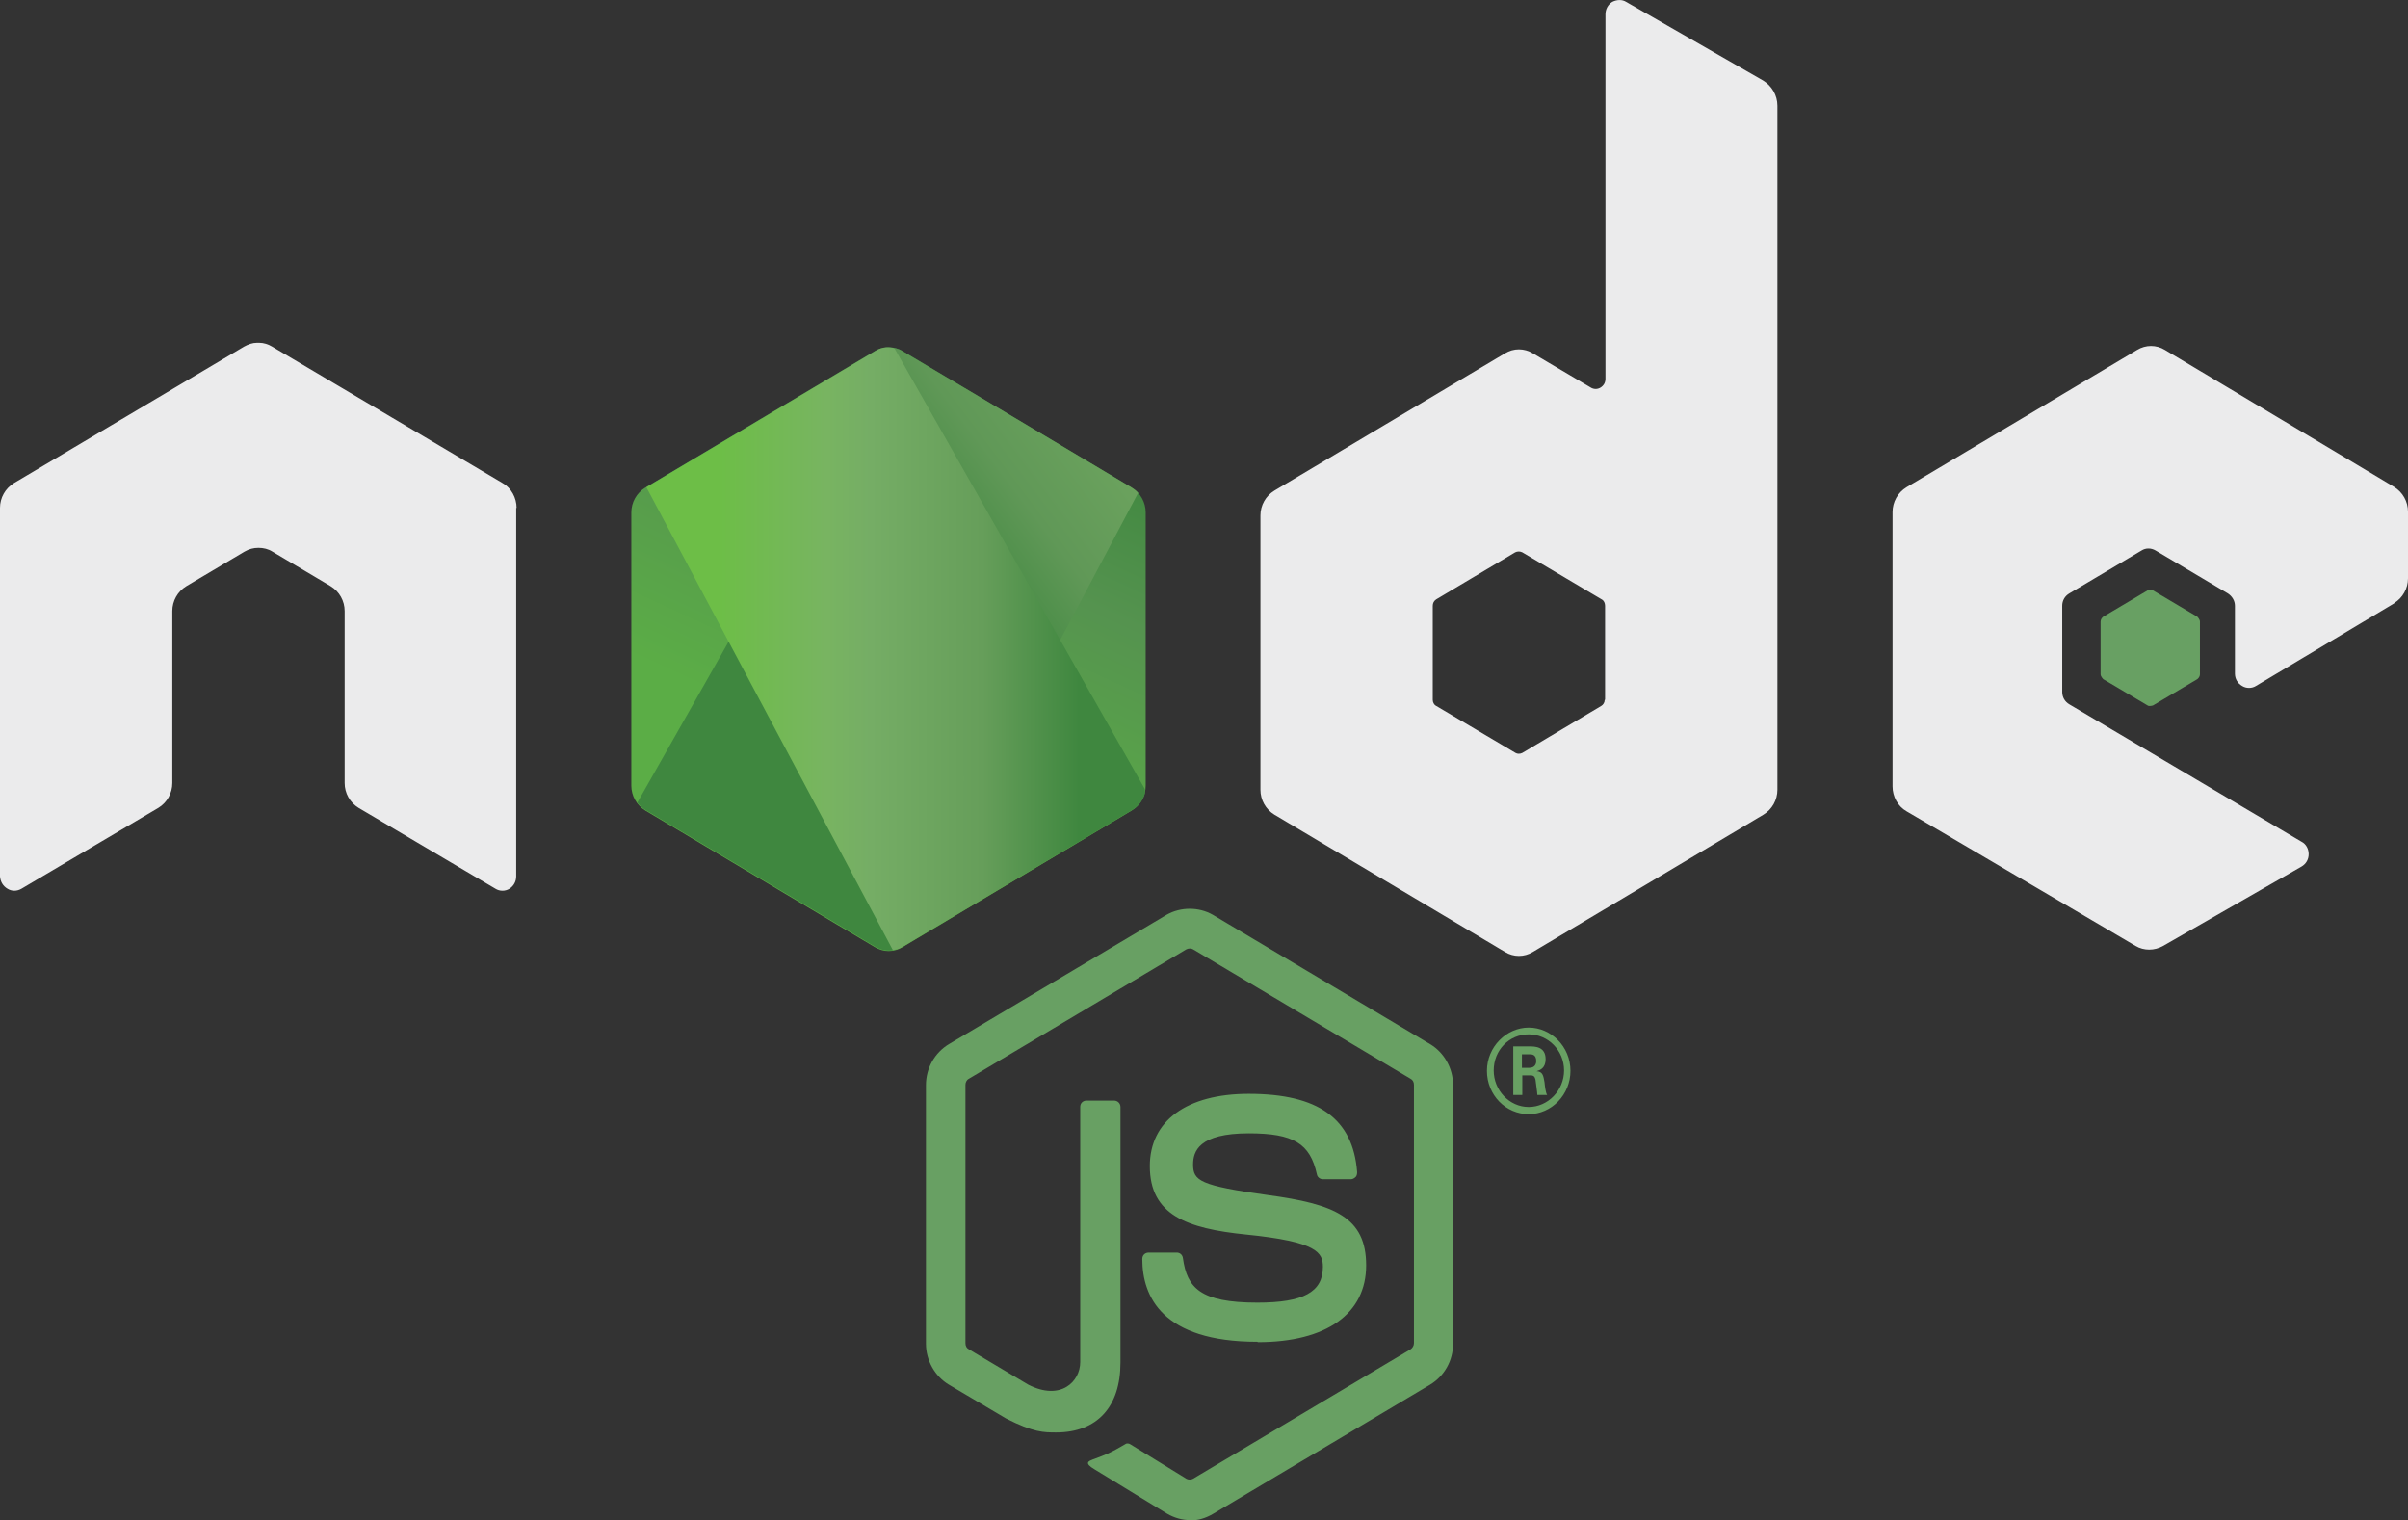 <?xml version="1.0" encoding="UTF-8"?><svg id="Layer_1" xmlns="http://www.w3.org/2000/svg" xmlns:xlink="http://www.w3.org/1999/xlink" viewBox="0 0 64 40.4"><rect x="0" y="0" width="64" height="40.4" fill="#333333" stroke="none"/><defs><style>.cls-1{fill:url(#linear-gradient);}.cls-1,.cls-2,.cls-3,.cls-4,.cls-5,.cls-6,.cls-7{stroke-width:0px;}.cls-8{clip-path:url(#clippath-2);}.cls-2{fill:none;}.cls-9{clip-path:url(#clippath-1);}.cls-3{fill:#ebebec;}.cls-3,.cls-6{fill-rule:evenodd;}.cls-4{fill:url(#linear-gradient-2);}.cls-5{fill:url(#linear-gradient-3);}.cls-10{clip-path:url(#clippath);}.cls-6,.cls-7{fill:#68a063;}</style><clipPath id="clippath"><path class="cls-2" d="M23.25,9.33l-6.1,3.63c-.23.14-.37.39-.37.66v7.26c0,.27.14.52.37.66l6.1,3.63c.23.14.51.14.74,0l6.09-3.63c.23-.14.37-.39.37-.66v-7.26c0-.27-.14-.52-.37-.66l-6.09-3.63c-.11-.07-.24-.1-.37-.1s-.25.03-.37.1"/></clipPath><linearGradient id="linear-gradient" x1="-267.59" y1="220.94" x2="-267.41" y2="220.94" gradientTransform="translate(-36427.67 16499.6) rotate(116.11) scale(115.31 -115.31)" gradientUnits="userSpaceOnUse"><stop offset=".3" stop-color="#3f873f"/><stop offset=".5" stop-color="#55934f"/><stop offset=".8" stop-color="#5bad46"/></linearGradient><clipPath id="clippath-1"><path class="cls-2" d="M16.94,21.33c.06.08.13.15.22.2l5.23,3.11.87.52c.13.08.28.11.42.1.05,0,.1-.01.14-.03l6.43-12.13c-.05-.06-.11-.1-.17-.14l-3.99-2.38-2.11-1.25c-.06-.04-.12-.06-.19-.08l-6.85,12.08Z"/></clipPath><linearGradient id="linear-gradient-2" x1="-267.8" y1="219.76" x2="-267.69" y2="219.76" gradientTransform="translate(61276.02 3140.28) rotate(-36.46) scale(177.06 -177.06)" gradientUnits="userSpaceOnUse"><stop offset=".57" stop-color="#3f873f"/><stop offset=".72" stop-color="#609857"/><stop offset="1" stop-color="#76ac64"/></linearGradient><clipPath id="clippath-2"><path class="cls-2" d="M23.55,9.23c-.1.01-.2.04-.29.1l-6.08,3.62,6.55,12.3c.09-.01.18-.04.26-.09l6.1-3.63c.19-.11.32-.3.36-.52l-6.68-11.76s-.1-.02-.15-.02c-.02,0-.04,0-.06,0"/></clipPath><linearGradient id="linear-gradient-3" x1="-266.98" y1="219.87" x2="-266.88" y2="219.87" gradientTransform="translate(34695.02 28575.66) scale(129.89 -129.89)" gradientUnits="userSpaceOnUse"><stop offset=".16" stop-color="#6dbe47"/><stop offset=".38" stop-color="#78b461"/><stop offset=".47" stop-color="#75ad65"/><stop offset=".7" stop-color="#669e5a"/><stop offset=".9" stop-color="#3f873f"/></linearGradient></defs><path class="cls-7" d="M31.63,40.4c-.21,0-.42-.06-.61-.17l-1.93-1.18c-.29-.17-.15-.22-.05-.26.38-.14.46-.17.87-.41.04-.03.1-.02.14.01l1.48.91c.05.03.13.03.18,0l5.78-3.44c.05-.03.09-.1.09-.16v-6.87c0-.07-.03-.13-.09-.16l-5.78-3.44c-.05-.03-.12-.03-.18,0l-5.78,3.44c-.06.03-.09.1-.09.16v6.87c0,.07.03.13.09.16l1.58.94c.86.44,1.38-.08,1.38-.6v-6.78c0-.1.07-.17.17-.17h.73c.09,0,.17.07.17.17v6.79c0,1.18-.62,1.86-1.71,1.86-.33,0-.6,0-1.33-.37l-1.52-.9c-.37-.22-.61-.64-.61-1.09v-6.87c0-.45.23-.86.61-1.09l5.79-3.44c.37-.21.85-.21,1.22,0l5.78,3.44c.37.22.61.64.61,1.09v6.87c0,.45-.23.86-.61,1.09l-5.78,3.44c-.19.11-.39.17-.61.17"/><path class="cls-7" d="M33.42,35.66c-2.53,0-3.06-1.2-3.06-2.2,0-.1.07-.17.17-.17h.75c.08,0,.15.06.16.15.11.78.45,1.18,1.98,1.18,1.22,0,1.74-.28,1.74-.95,0-.38-.15-.67-2.04-.86-1.58-.16-2.56-.52-2.56-1.82,0-1.2.98-1.92,2.63-1.92,1.85,0,2.77.66,2.88,2.08,0,.05-.01.1-.04.13-.03.03-.08.06-.12.06h-.75c-.08,0-.15-.06-.16-.13-.18-.82-.62-1.09-1.81-1.09-1.33,0-1.48.48-1.48.83,0,.43.18.56,1.98.81,1.78.24,2.62.59,2.62,1.87s-1.05,2.04-2.88,2.04M40.45,28.38h.19c.16,0,.19-.11.19-.18,0-.18-.12-.18-.18-.18h-.2v.36ZM40.21,27.81h.43c.15,0,.44,0,.44.34,0,.24-.15.29-.24.32.17.01.18.13.21.29.01.1.03.28.07.34h-.26c0-.06-.05-.39-.05-.41-.02-.07-.04-.11-.13-.11h-.22v.52h-.24v-1.29ZM39.7,28.45c0,.53.42.97.93.97s.94-.44.94-.97-.42-.96-.94-.96-.93.42-.93.96M41.74,28.46c0,.63-.5,1.15-1.11,1.15s-1.11-.51-1.11-1.15.52-1.15,1.11-1.15,1.11.5,1.11,1.15"/><path class="cls-3" d="M13.73,13.5c0-.27-.14-.53-.37-.66l-6.13-3.63c-.1-.06-.22-.1-.34-.1h-.06c-.12,0-.23.04-.34.1L.37,12.84c-.23.14-.37.39-.37.66v9.79c.01.14.08.26.2.33.11.07.25.07.37,0l3.64-2.15c.23-.14.37-.39.37-.66v-4.57c0-.27.14-.52.37-.66l1.55-.92c.12-.07.24-.1.37-.1s.26.03.37.1l1.55.92c.23.14.37.39.37.66v4.57c0,.27.14.52.37.66l3.64,2.15c.11.07.26.07.37,0,.11-.07.18-.19.18-.33v-9.79ZM42.65,18.6c0,.07-.04.13-.09.16l-2.1,1.25c-.06.03-.13.03-.18,0l-2.11-1.25c-.06-.03-.09-.1-.09-.16v-2.5c0-.07.03-.13.09-.17l2.1-1.25c.06-.03.13-.03.19,0l2.11,1.25c.06.03.09.1.09.17v2.5ZM43.22.05c-.11-.07-.25-.06-.37,0-.11.07-.18.19-.18.33v9.69c0,.1-.05.18-.13.23-.08.05-.18.05-.26,0l-1.54-.91c-.23-.14-.51-.14-.74,0l-6.13,3.65c-.23.14-.37.39-.37.66v7.29c0,.27.14.52.37.66l6.13,3.65c.23.14.51.14.74,0l6.13-3.65c.23-.14.37-.39.37-.66V2.81c0-.28-.15-.53-.38-.67L43.22.05ZM63.63,16.03c.23-.14.37-.39.37-.66v-1.77c0-.27-.14-.52-.37-.66l-6.09-3.64c-.23-.14-.51-.14-.74,0l-6.13,3.65c-.23.14-.37.39-.37.66v7.29c0,.27.14.53.37.66l6.09,3.58c.22.13.5.13.73,0l3.68-2.11c.12-.07.19-.19.19-.33s-.07-.27-.19-.33l-6.17-3.65c-.12-.07-.19-.19-.19-.33v-2.29c0-.14.07-.26.19-.33l1.92-1.14c.11-.07.25-.07.37,0l1.92,1.14c.11.07.19.19.19.33v1.8c0,.14.07.26.19.33.11.07.26.07.37,0l3.68-2.2Z"/><path class="cls-6" d="M57.08,15.69s.1-.03.14,0l1.18.7s.07.07.07.13v1.4c0,.05-.03.1-.07.13l-1.18.7s-.1.03-.14,0l-1.18-.7s-.07-.07-.07-.13v-1.4c0-.05.03-.1.07-.13l1.18-.7Z"/><g class="cls-10"><path class="cls-1" d="M36.61,12.34L19.44,3.67l-8.81,18.51,17.17,8.68,8.81-18.51Z"/></g><g class="cls-9"><path class="cls-4" d="M9.51,14.91l12.13,16.92,16.04-12.21L25.55,2.7,9.51,14.91Z"/></g><g class="cls-8"><path class="cls-5" d="M17.17,9.23v16.02h13.26V9.23h-13.26Z"/></g></svg>